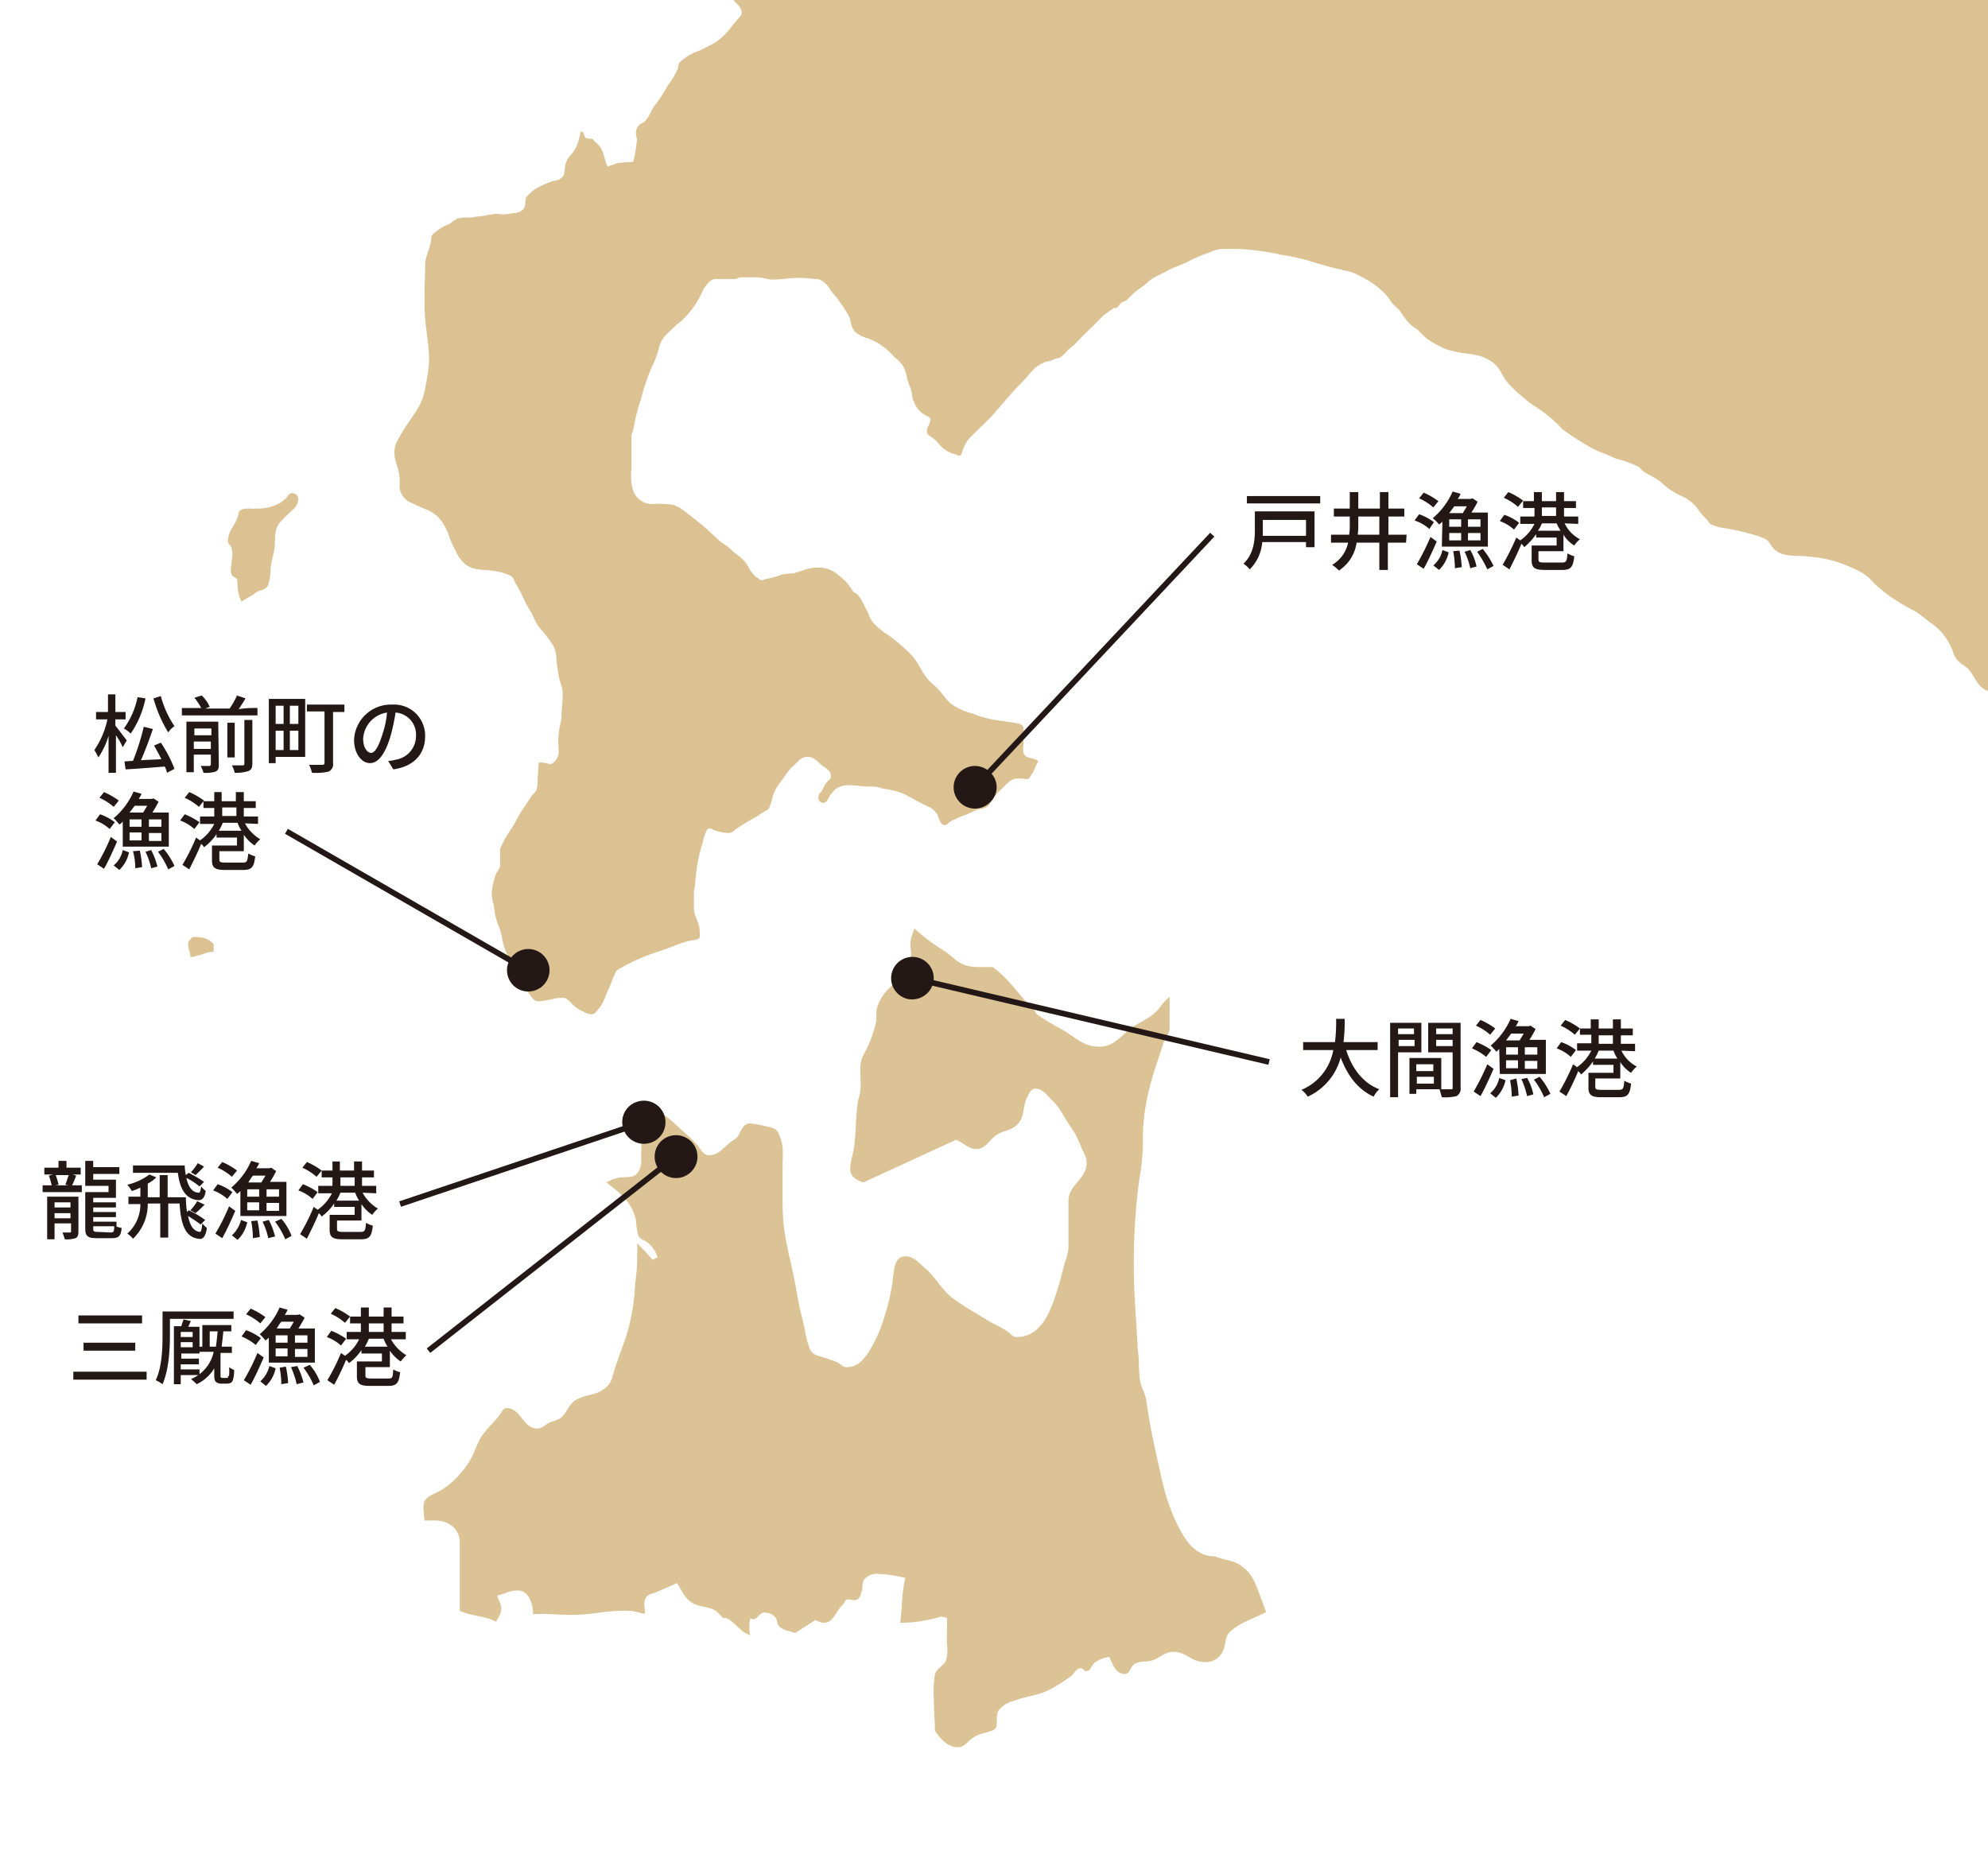 <svg id="map" xmlns="http://www.w3.org/2000/svg" xmlns:xlink="http://www.w3.org/1999/xlink" width="349.8" height="328.4" viewBox="0 0 349.8 328.4">
  <defs>
    <clipPath id="clip-path">
      <rect id="長方形_1" data-name="長方形 1" width="349.8" height="328.4"/>
    </clipPath>
  </defs>
  <g id="グループ_5" data-name="グループ 5" opacity="0.796">
    <g id="グループ_2" data-name="グループ 2">
      <g id="グループ_1" data-name="グループ 1" opacity="0.949" clip-path="url(#clip-path)">
        <path id="パス_1" data-name="パス 1" d="M34.1,164.9c-.3,0-.4.2-.6.4a1.489,1.489,0,0,0-.4.9c0,.9.4,1.3.4,2.2H34c.2,0,.4-.2.6-.2,1.2-.2,1.8-.7,3-.7v-1.3c-.9-1.1-2-1.3-3.5-1.3M183.7-250.9a18.756,18.756,0,0,0-1.2,1.8c-.6,1-1.5,1.1-2.1,2.1-.6.9-.4,1.6-.4,2.7a10.987,10.987,0,0,0,.3,3.6c.3.9,1,1.3,1.6,2.1.2.3.2.6.4.9a12.18,12.18,0,0,0,3.2,2.8,12.228,12.228,0,0,1,1.9,1.2c.4.4.6,1,1.2,1,.2,0,.2-.3.4-.3.7-.3,1.1-.7,1.8-1a5.936,5.936,0,0,0,1.8-1.3c.1-.1.3-.2.4-.3,1.1-1.5,1.8-2.6,1.8-4.4-.1-.6-.2-1.1-.3-1.7a28.854,28.854,0,0,1-.4-2.9,7.8,7.8,0,0,0-.4-2.2c-.3-.7-1-.7-1.8-.8-1.7-.2-3-.3-4-1.7a3.907,3.907,0,0,0-1.7-1.4c-.7-.4-1.1-.9-1.9-.9h-.9l.3.7Zm-12-23a2.771,2.771,0,0,1-1.3,1.8,4.623,4.623,0,0,1-2.3.2,9.863,9.863,0,0,1,.3,2.4c0,1.7-.4,2.6-.4,4.3a4.89,4.89,0,0,0,.8,2.3,14.765,14.765,0,0,0,1,2.7c.2.4.5.5.7.9a7.584,7.584,0,0,1,.1,2.6,10.868,10.868,0,0,1,.1,1.8,1.483,1.483,0,0,0-.1.7.987.987,0,0,0,.9,1h0c.5,0,1-.2,1-.7,0-.2-.1-.4-.1-.7a14.347,14.347,0,0,1,.4-2.2,42.1,42.1,0,0,0,.4-5,14.812,14.812,0,0,0,.3-1.9v-4.7a13.272,13.272,0,0,0-.3-4c-.3-.8-1-1-1.5-1.5ZM40.1,95.2c0,.5.4.7.6,1.1a5.853,5.853,0,0,1,.2,1.3l-.3,2.7a2.92,2.92,0,0,0,.2.9c.2.4.8.4.9.8a2.769,2.769,0,0,1,.1.9,6.3,6.3,0,0,0,.7,3,17.393,17.393,0,0,1,1.8-1.1c.4-.2.6-.5,1-.7.8-.3,1.6-.4,1.9-1.2a8.627,8.627,0,0,0,.4-2.8c.2-1.2.3-1.8.6-3,.4-2.1-.2-3.8,1.2-5.3.7-.8,1.2-1.2,2-2a2.705,2.705,0,0,0,1.1-1.9,1.1,1.1,0,0,0-1.3-1.1c-.4.1-.5.5-.8.8a6.42,6.42,0,0,1-1.3,1,8.219,8.219,0,0,1-4.1.9c-1,.1-1.8-.2-2.7.3-.4.2-.3.8-.5,1.2a7.572,7.572,0,0,1-.9,1.8,4.9,4.9,0,0,0-.8,2.4ZM514.8-41.3c.6,2.1.9,3.5,2.5,5a11.794,11.794,0,0,0,1.8,1.3,4.971,4.971,0,0,1,2,2.9,4.262,4.262,0,0,1-2.6-1.6c-.2-.3-.6-.5-.7-.9a1.424,1.424,0,0,0-1.3-.9c-.7,0-.7-.3-1.4-.1a18.484,18.484,0,0,1-2.3.1c0,.1-.1.3,0,.4.2.4.6.5.8.9.2.5,0,1,.3,1.3.3.4.8.1,1.3.2.2,0,.3.2.5.2.7.2,1.2.2,1.9.4.9.4,1.4.8,2.2,1.2-1,.1-1.8.3-2.2,1.2v.9a4.937,4.937,0,0,1,2.7.3c.8.5,1.1,1.4,2,1.7,1.4.4,2.3-.2,3.8,0,.5,0,.7.3,1.1.3h1l.1-.5a27.031,27.031,0,0,1-3.3-2.2c-4.2-2.7,1.1-.1,2.5.5a3.551,3.551,0,0,0,.9.4,5.853,5.853,0,0,0,1.3.2c.9.2,1.3.7,2.2.7a2.062,2.062,0,0,0,1.7-1c.8-.9,1.4-1.2,2.1-2.1a15.262,15.262,0,0,1,1.1-1.6c.8-.9,1.5-1.1,2.3-1.9s1.5-1,2.2-1.9a8.993,8.993,0,0,1,1.6-1.8c1.4-1.1,2.3-1.6,3.1-3.2.1.1.4-.1.4,0,.4.4.5,1,1,1.3a4.3,4.3,0,0,0,2.5.7l6.4-1.2a1.612,1.612,0,0,1,1.3.6,3.1,3.1,0,0,1,.6,2.3c0,.6-.5.9-1,1.2a8.864,8.864,0,0,1-1.7.8,25.155,25.155,0,0,0-2.9,1.2,15.055,15.055,0,0,0-2.2,1.1c-1,.7-1.6,1.6-2.8,1.6a14.159,14.159,0,0,1-2-.4c-.1-.1-.4.1-.4,0l-.3-.9a14.17,14.17,0,0,1-.8-1.8c-1.6,1.6-1.2,3.3-2.6,5-.8,1-1.9.9-2.8,1.7a3.1,3.1,0,0,0-.9,1.8c-.1.5-.3.7-.4,1.1-.5,1.5-.2,2.5-.7,4a11.783,11.783,0,0,1-1.1,1.9,5.029,5.029,0,0,0-.8,2.7l-.7.1a14.623,14.623,0,0,1-1.3-.9,2.469,2.469,0,0,0-1.6-.8,24.731,24.731,0,0,0-3.8.5,49.376,49.376,0,0,0-7.7,1.2c-2.2.4-3.7.1-5.6,1.2a26.062,26.062,0,0,0-2.8,1.7,14.7,14.7,0,0,0-1.3,1c-.6.5-1,1.2-1.8,1.2-1.1,0-1-1.4-1.6-2.3-.8.4-1.4.6-2.2,1-.7.3-1.4.4-1.8,1a4.771,4.771,0,0,0-.6,2.9c0,1-.1,1.8.6,2.4a5.076,5.076,0,0,0,1.8.9c-.4.4-.7.7-1.2.7h-2.4l-.6.9c-.3,1,0,2.1-.9,2.6-1.3.7-2.3.8-3.7,1.5-.7.4-.7,1.2-.9,2a2.211,2.211,0,0,1-1.2,1.3,6.288,6.288,0,0,1-4.2,1.2c-1.9,0-3-.8-4.9-.9-1-.1-1.4-.7-2.2-1.1l-1.8-1.2c-.3-.2-.8-.4-.8-.9s.5-.7.7-1.1l.3-.9c.6.4,1.1.6,1.8,1,.8.5.9,1.8,1.9,1.8a2.39,2.39,0,0,0,.9-.3,2.4,2.4,0,0,0,1.2-.7c.6-.5,1.2-1.1,1.8-1.7.3-.4.8-.5.8-1a1.751,1.751,0,0,0-1-1.5,4.383,4.383,0,0,0-1.9-.7h-2.7a2.034,2.034,0,0,1-2-1.7c-.9,1.2-1.3,2.2-2.7,3-.3.2-.6.3-.9.5-.8.2-1.4-.3-2.2-.1A5.54,5.54,0,0,0,471.7.2a3.74,3.74,0,0,0-1,2.5,6.387,6.387,0,0,0,1,3.3A17.1,17.1,0,0,0,473,8.3a14.961,14.961,0,0,0,1.1,1.3c.1.2.4.1.4.3.1.2,0,.4,0,.6-2.2,0-3.5.1-5.8.1a2.935,2.935,0,0,1-1-.3A3.233,3.233,0,0,1,466,10c-.2-.2-.4-.6-.7-.6h-7.2c-1.5,0-2.4-.4-3.9-.4-1.3,0-1.8,1.2-3.1,1.2-1.8,0-2.8-.6-4.5-1.2a15.955,15.955,0,0,1-2.3-1c-.7-.3-1.1-.5-1.8-.8-.4-.2-.9-.3-.9-.8a4.1,4.1,0,0,0,.1-1.1.458.458,0,0,0-.5-.4l-1.8-.6c-.7-.3-1-.9-1.8-.9h-2.7c-.7,0-1.1.3-1.8.3A21.711,21.711,0,0,0,427.5,5c-1.9.6-2.8,1.4-4.6,2.2a30.543,30.543,0,0,0-3.2,1.3,15.108,15.108,0,0,1-1.8.9,21.16,21.16,0,0,1-2.1,1.1,11.938,11.938,0,0,0-1.6.8c-1.2.6-2.4,1.2-3.6,1.9-.7.4-1.2.5-1.9.9a16.882,16.882,0,0,0-4.3,3.7c-1.3,1.5-2.4,2.1-3.7,3.6a4.233,4.233,0,0,0-.5.7c-.8,1-1.6,1.2-2.5,2.1a18.257,18.257,0,0,0-1.3,1.6c-.7.8-1.2,1.1-1.9,1.8l-4.9,4.9c-.7.7-1.3.9-2,1.7a10.1,10.1,0,0,1-1.3,1.6c-.4.3-.8.4-1.1.8-.6.6-.8,1.1-1.5,1.7-1.1,1-1.8,1.5-2.9,2.6-.9.9-1.6,1.2-2.5,2.2-.6.6-.7,1.2-1.3,1.8-.9.9-1.5,1.2-2.3,2.1-.6,1.5-1.4,2.2-2.1,3.6-.8,1.6-1,2.7-2.1,4.1-.5.7-1,1.1-1.6,1.8-.7.9-.9,1.6-1.6,2.5-.9,1.1-1.5,1.8-2.3,2.9a14.622,14.622,0,0,0-1.6,1.9c-.4.7-.6,1.2-1,1.9-.2.4-.5.6-.7,1a13.574,13.574,0,0,1-1.3,2.4c-.7,1.1-1.2,2.3-1.8,3.4-.4.7-.6,1.1-1,1.9-.3.6-.5.9-.8,1.4a29.111,29.111,0,0,0-1.6,5,15.95,15.95,0,0,0-.7,3.8,9.185,9.185,0,0,0,.5,2.8,6.356,6.356,0,0,0,.6,1.8c.6,1.2,1.2,1.9,1.2,3.2,0,1.1-.5,1.6-.5,2.7v4.3a7.944,7.944,0,0,1-.6,2.2c-.2,1-.4,2.1-.6,3.1a11.075,11.075,0,0,0-.2,1.9v1.3c-.3,1-1.1,1.4-1.9,2.1a7.821,7.821,0,0,0-1.7,2.6,8.954,8.954,0,0,0-.8,2.3,2.92,2.92,0,0,0-.2.9c-.3,2.2-.1,3.5-.5,5.8-1.7-.6-2.1-2-3.1-3.4-.6-.9-1.3-1.1-2.1-1.8a4,4,0,0,1-1-1.8,10.313,10.313,0,0,0-4.2-5.2c-.7-.6-1.5-1.2-2.2-1.7a42.551,42.551,0,0,1-4.6-2.7c-.9-.7-1.8-1.4-2.7-2.2a9.764,9.764,0,0,0-1.8-1.7,12.675,12.675,0,0,0-2.3-1.2,20.68,20.68,0,0,0-5.5-1.7,35.732,35.732,0,0,0-4.7-.4c-1.6-.1-2.8-.3-3.8-1.6-.4-.5-.6-1-1.1-1.3a13.356,13.356,0,0,0-1.8-.7,47.033,47.033,0,0,0-5.1-1.2,8.982,8.982,0,0,1-2.7-.7c-.4-.2-.5-.6-.8-.9a14.2,14.2,0,0,1-1.2-1.3,6.967,6.967,0,0,0-2.8-2.6,13.129,13.129,0,0,1-4-2.6c-1.4-1.2-2.7-1.3-3.9-2.7a17.355,17.355,0,0,0-3.8-1.4,14.164,14.164,0,0,1-1.8-.8,15.759,15.759,0,0,1-3.5-1.6,45.511,45.511,0,0,1-4.3-2.8c-.5-.4-.7-.8-1.2-1.2a25.893,25.893,0,0,0-4.2-3.2,31.674,31.674,0,0,1-3.9-3.4c-1.5-1.5-1.6-3.1-3.3-4.2-2.4-1.6-4.3-1.1-7.1-1.9a8.656,8.656,0,0,1-2.4-1,9.321,9.321,0,0,1-3-2.2c-.8-.9-1.5-1-2.2-1.9a11.8,11.8,0,0,1-1.3-1.8c-.6-.7-1.1-1-1.7-1.8a6.42,6.42,0,0,0-1-1.3,14.681,14.681,0,0,0-4.4-3.1,7.94,7.94,0,0,0-2.7-1q-3.3-.75-6.6-1.8a37.1,37.1,0,0,0-4.8-1,14.159,14.159,0,0,0-2-.4,49.54,49.54,0,0,0-5.4-.6h-2.9a6.637,6.637,0,0,0-2,.6,27.492,27.492,0,0,0-3.6,1.5c-1.5.8-2.5,1-4,1.8-.9.5-1.4.7-2.3,1.2s-1.3,1.1-2.2,1.7a12.064,12.064,0,0,0-2.4,2.1c-.3.3-.7.3-1.1.6s-.4.7-.9.9c-.1.1-.3,0-.4,0-.7.5-1,.7-1.7,1.2a15.936,15.936,0,0,0-1.3,1.3c-1.5,1.5-2.4,2.3-3.9,3.9-.5.5-.9.7-1.4,1.2a4.894,4.894,0,0,1-1.3,1.2c-.2,0-.4.1-.6.1-.4.1-.6.3-1,.4a5.32,5.32,0,0,0-3.1,1.7c-.7.7-1,1.2-1.7,1.9-2.1,2.1-3.2,3.5-5.2,5.8-1.4,1.5-2.2,2.2-3.7,3.7a5.5,5.5,0,0,0-1.3,1.7,4.179,4.179,0,0,0-.4,1c-.2.4-.2.9-.7.9-.2,0-.3-.2-.4-.2a5.535,5.535,0,0,1-2.2-1c-.7-.5-1-1.1-1.7-1.7-.6-.5-1.3-.7-1.3-1.4,0-.8.6-1.3.6-2.1,0-.4-.5-.5-.8-.7a4.7,4.7,0,0,1-.9-.6,4.394,4.394,0,0,1-1.2-1.8,3.079,3.079,0,0,1-.3-1.3c-.2-1.1-.6-1.7-.9-2.8a6.637,6.637,0,0,0-.6-2,5.174,5.174,0,0,0-1.6-1.7,11.463,11.463,0,0,0-4.5-3.3,6.248,6.248,0,0,1-2.2-1c-.9-.7-.9-1.6-1.2-2.7a20.069,20.069,0,0,0-1.7-2.7c-.5-.9-1.1-1.3-1.7-2.2a4.144,4.144,0,0,0-1.9-1.8,2.769,2.769,0,0,0-.9-.1,24.519,24.519,0,0,0-2.7-.2c-1.8,0-2.8.3-4.6.3-1.1,0-1.8-.4-2.9-.4h-2.8c-.4,0-.6.3-.9.3H126c-1.1,0-1.5.9-2.2,1.7a15.711,15.711,0,0,1-3.7,5.5c-.5.5-.9.6-1.3,1.1-1.2,1.2-2.3,1.9-2.8,3.6a14.262,14.262,0,0,1-.9,2.7,33.291,33.291,0,0,0-2.3,6.5,35.285,35.285,0,0,0-1.4,5.6,2.39,2.39,0,0,0-.3.9v5.9a9.163,9.163,0,0,0,.3,3.7,3.523,3.523,0,0,0,3.2,2.4,21.663,21.663,0,0,1,3.6.1c1.6.4,2.2,1.2,3.6,2.2a57.24,57.24,0,0,1,4.6,4c.8.7,1.4.9,2.2,1.7,1.2,1.1,2.3,1.6,3.1,3.1a5.5,5.5,0,0,0,1.3,1.7c.4.2.6.6,1.1.6.3,0,.3-.1.6-.2a13.789,13.789,0,0,0,2.9-.8,13.553,13.553,0,0,1,2-.2c1.6-.4,2.5-1,4.2-1a4.966,4.966,0,0,1,3.7,1.3,8.519,8.519,0,0,1,1.7,1.6,16.965,16.965,0,0,1,1,1.4c.9.4,1.2,1.1,1.7,2l.9,1.8a6.109,6.109,0,0,0,.7,1.4,11.777,11.777,0,0,0,2.7,2.3,32.639,32.639,0,0,1,4,3.4c1.6,1.6,1.8,3.1,3.3,4.7.5.5.9.8,1.3,1.2,1.3,1.3,1.7,2.4,3.2,3.3a12.66,12.66,0,0,0,3.2,1.3,18.349,18.349,0,0,0,4.6,1.2c1,.2,1.6.2,2.7.4.7.1,1.6.3,1.6,1v2.4c0,.9-.3,1.8.3,2.4.7.6,1.6.3,2.3,1-.6.9-.6,1.5-1.2,2.3-.2.3-.4.8-.8.8-.6,0-.9-.1-1.5-.1-1.3,0-1.9.8-2.8,1.7a12.878,12.878,0,0,0-1.6,1.7c-.4.7-.6,1.3-1.3,1.7a3.079,3.079,0,0,1-1.3.3c-.9.3-1.4.7-2.3,1a15.95,15.95,0,0,0-2.7,1.2c-.3.2-.5.6-.9.6-.9,0-1-1.1-1.4-1.9a3.33,3.33,0,0,0-1.7-1.4c-1.7-.8-2.6-1.4-4.2-2.2a13.573,13.573,0,0,0-3.6-.9c-.3-.1-.7-.2-1-.3a22.6,22.6,0,0,0-2.6-.1,14.918,14.918,0,0,0-2.1-.2,4.023,4.023,0,0,0-2.6.6,6.228,6.228,0,0,0-1.4,1.8c-.2.3-.4.7-.9.7a.908.908,0,0,1-.8-1c0-.5.3-.7.6-1.1.3-.5.4-.9.7-1.3.3-.5.9-.7.9-1.3,0-1.1-1-1.4-1.8-2.1s-1.3-1.3-2.3-1.3c-1.1,0-1.6.7-2.3,1.4a8.636,8.636,0,0,0-1.3,1.4c-1.1,1.7-2.1,2.5-2.6,4.4a6.356,6.356,0,0,1-.6,1.8c-.2.4-.5.4-.9.7-.6.3-.9.6-1.4.9a33.714,33.714,0,0,0-3.2,1.9c-.6.4-.9.9-1.6.9a7.8,7.8,0,0,1-2.2-.4c-.5-.1-.7-.4-1.2-.4-.4,0-.5.5-.7.9a7.366,7.366,0,0,0-.4,1.4,26.271,26.271,0,0,0-.8,3,33.99,33.99,0,0,0-.6,4.6c0,.5-.2.8-.2,1.4v2.7c0,1.6,1,2.4,1,4,0,.6.2,1.2-.2,1.4a3.079,3.079,0,0,1-1.3.3,15.175,15.175,0,0,0-2.8.9c-2.5,1-4,1.3-6.5,2.4-.9.4-1.7.8-2.6,1.3-.5.3-1,.4-1.3.9a14.167,14.167,0,0,0-.8,1.8c-.4,1.1-.8,1.8-1.2,2.9a7.24,7.24,0,0,1-1.1,1.9c-.4.4-.6.9-1.2.9a2.836,2.836,0,0,1-1.3-.4A6.7,6.7,0,0,1,101,177c-.7-.6-1.1-1.4-2-1.4-1.7,0-2.6.6-4.3.6-.8,0-1.1-.7-1.6-1.3a16.655,16.655,0,0,1-1.8-2.8,44.423,44.423,0,0,1-2.4-4.9c-.6-1.5-.5-2.6-1.1-4.1a11.8,11.8,0,0,1-.9-3.7,11.8,11.8,0,0,1-.4-2,12.85,12.85,0,0,1,.7-3.4c.2-.7.8-1,.8-1.8v-2.7c0-.4.3-.6.4-1a19.1,19.1,0,0,1,1.6-2.7c.9-1.4,1.2-2.3,2.2-3.7l1.2-1.8c.3-.5.8-.8,1-1.3a6.8,6.8,0,0,0,.2-2c.1-1.1.1-1.7.2-2.8h.8l1.3.3a2.479,2.479,0,0,0,1.4-2.5,14.825,14.825,0,0,1,.2-4.2c.1-.4.2-.9.3-1.3,0-1.7.2-2.7.2-4.4,0-1.3-.5-1.9-.7-3.2-.2-1.2-.3-1.8-.4-3a6.465,6.465,0,0,0-.4-2,24.159,24.159,0,0,0-2.7-3.6,12.676,12.676,0,0,1-1.2-2.3c-.5-.8-.9-1.5-1.3-2.3a30.134,30.134,0,0,0-1.6-3.1c-.3-.5-.4-1.1-.9-1.3a9.354,9.354,0,0,0-2.2-.7c-2.2-.5-3.8,0-5.6-1.2A6.094,6.094,0,0,1,80.2,97,15.95,15.95,0,0,1,79,94.3c-.8-2.2-1.8-3.7-3.9-4.6-1-.4-1.7-.7-2.7-1.2a3.235,3.235,0,0,1-2.1-2.9,9.663,9.663,0,0,0-.1-2.4c-.3-1.4-.8-2.1-.8-3.6s.7-2.3,1.4-3.6c1-1.6,1.7-2.5,2.7-4.1a10.535,10.535,0,0,0,1.4-4.1,26.984,26.984,0,0,0,.6-4.1c0-3.9-.8-6.1-.8-10V52c0-2,.1-3.1.1-5.1,0-2.2,1.1-3.3,1.1-5.4a8.491,8.491,0,0,1,3.2-2.1,10.144,10.144,0,0,1,1.3-.9,6.166,6.166,0,0,1,2.3-.2c.6,0,.9-.2,1.4-.2,1.6-.1,2.4-.6,4-.4a7.845,7.845,0,0,0,2.2-.2,2.41,2.41,0,0,0,1.8-.7c.4-.5.3-1.1.4-1.8.1-.4.4-.6.7-.9a4.125,4.125,0,0,1,1.3-1,16,16,0,0,1,3-1.3,2.106,2.106,0,0,0,1.3-.5c.6-.5.5-1.1.6-1.8a3.719,3.719,0,0,1,1-2.2c1.2-1.3,1.4-2.5,1.8-4.2.1.1.4.1.4.2.2.3.2.7.4.9.4.3.9.1,1.3.3.2.1.2.3.3.4a3.907,3.907,0,0,1,1.4,1.7c.4,1,.4,1.7.9,2.7.7-.2,1.1-.4,1.8-.6a24.519,24.519,0,0,1,2.7-.2,19.093,19.093,0,0,0,.6-3.3c0-.2.1-.3.1-.5,0-.4-.2-.7-.2-1.1a1.909,1.909,0,0,1,.6-1.6c.2-.3.6-.3.9-.6,1-1,1.1-2,2-3.1a20.451,20.451,0,0,0,2-3.1,15,15,0,0,0,1.9-3.2,2.92,2.92,0,0,1,.2-.9c.1-.2.3-.3.4-.4a9.156,9.156,0,0,1,3.2-1.8l1.8-.9a9.977,9.977,0,0,0,3-2.3c.6-.7,1.2-1.5,1.8-2.2.3-.4.8-.7.8-1.2,0-1.3-1.2-1.7-1.9-2.9s-.8-2-1.4-3.1c-.4-.8-1.2-.8-1.8-1.4a3.259,3.259,0,0,1-.4-1.3,7.668,7.668,0,0,0-1.6-3.1,19.476,19.476,0,0,0-3.9-4.2,10.1,10.1,0,0,1-1.3-1.6c-.8-1-1.8-1.2-2.3-2.3-.1-.3-.2-.6-.3-1-.5-1.3-1.1-2-1.6-3.3l2.2-6.9v-2.7l-.2-.9.1-.4h2.2l.9.2a8.329,8.329,0,0,1,2.2-.3c1.3-.1,2.3-.2,3.1-1.1.4-1.4,1.2-2.1,1.3-3.6.5.2.8.3,1.3.5,1,.4,1.2,1.2,2.1,1.8,1,.7,2,.7,2.7,1.7a8.265,8.265,0,0,1,.7,1.3c.8,1.5,1.2,2.9,2.9,3.3,1.2.3,2.1,0,3.1.7a6.034,6.034,0,0,1,.8.8c-.1.1,0,.3-.1.5-.2.3-.8.4-.8.8,0,.6.4.8.9,1.1a4.282,4.282,0,0,0,2.2.6,5.362,5.362,0,0,1,2.7,1.1,7.668,7.668,0,0,0,3.1,1.6c.7.1,1.4,0,1.9.6a1.974,1.974,0,0,1,.6,1.4v2.1h1.3c1.8,0,2.6-.8,4.4-1.1a23.4,23.4,0,0,1,3.8-.3c1.9-.2,2.9-1,4.7-1.7a14.273,14.273,0,0,0,2.2-.8c.5-.2.8-.7,1.3-.7a1.88,1.88,0,0,1,1.9,1.8c0,.5-.3.7-.3,1.1s.3.6.4.9a6.06,6.06,0,0,0,2,1.9,22.031,22.031,0,0,0,3.2,2.1,20.035,20.035,0,0,0,4,1.7,8.423,8.423,0,0,0,2.7.8,9.98,9.98,0,0,0,4.2-1,4.759,4.759,0,0,0,1.8-.8c.5-.4.7-.8,1.2-1.2a16.964,16.964,0,0,0,1.4-1l1.2-1.2a11.317,11.317,0,0,1,1.3-1,9.763,9.763,0,0,0,1.7-1.8,48.261,48.261,0,0,0,5.1-6.8,13.03,13.03,0,0,1,1-1.5,4.573,4.573,0,0,0,1.4-1.7,16.812,16.812,0,0,0,.9-3.2,2.39,2.39,0,0,0,.3-.9v-3.6a11.02,11.02,0,0,1,.2-1.8,21.024,21.024,0,0,0-1.4-6.5c-.1-.4-.3-.6-.4-1a7.893,7.893,0,0,0-1.7-3.1,12.668,12.668,0,0,1-1.1-1.3c-.3-.6-.5-1.1-.8-1.8a3.259,3.259,0,0,1-.4-1.3,4.53,4.53,0,0,1,.8-2.2c.3-.8.3-1.2.6-2,.2-.8.9-1.2.9-2a5.482,5.482,0,0,0-.4-2.5c-.5-1.1-1.2-1.6-1.7-2.7a5.84,5.84,0,0,1-.4-1.8c-.3-1.4-.6-2.2-.9-3.7a28.117,28.117,0,0,0-1-3.1,2.1,2.1,0,0,1-.4-1.1,9.27,9.27,0,0,1,.4-2.4,4.951,4.951,0,0,1,.4-1.3c.1-.2.3-.2.4-.3.8-1,1.4-1.6,2.2-2.7.3-.4.8-.8.8-1.3,0-.4-.3-.5-.3-.9,0-.6.7-.8,1.2-1.1a5.936,5.936,0,0,1,1.8-1.3,11.467,11.467,0,0,1,3.1-1.1c1.2-.2,1.9-.6,3.1-.9.6-.1,1.1-.2,1.3-.7.3-.7.7-1.4,1.4-1.4.6,0,.9.3,1.6.3.6,0,.8-.5,1.2-.9a26.929,26.929,0,0,1,2.7-2,8.351,8.351,0,0,0,2.7-4.6,47.182,47.182,0,0,1,1.8-5.3c.4-1.2.9-1.8.9-3.1v-8.8c0-2.9-.1-4.6-.1-7.5,0-2.8.3-4.4.3-7.2a41.7,41.7,0,0,0-.4-7.1c-.2-1.1-.4-1.7-.6-2.8-.1-.5.1-.8,0-1.3s-.4-.8-.4-1.3c0-.2.3-.2.4-.3.4-.2.9-.4,1.3-.6a4.43,4.43,0,0,0,1.7-2.1c.9-1.6,1.1-2.8,1.9-4.4.5-1,.8-1.7,1.3-2.7.3-.5.6-.8.9-1.3a10.318,10.318,0,0,0,1.4-4.4c.2-1.4.1-2.3.3-3.7.3-1.9.7-3,.9-4.9.1-.9-.1-1.4,0-2.2.1-.9.8-1.3,1-2.2a14.887,14.887,0,0,0,.3-4.2c0-7.9-1.2-12.4-1.9-20.3-.5-2.1-.9-4.1-1.2-6.2,0-.4-.3-.7-.3-1.1a16.276,16.276,0,0,0-.7-3c-.1-.4-.3-.5-.4-.9a30.432,30.432,0,0,1-1.3-5.2c-.2-1.2-.6-1.9-.9-3.1-.5-2-.6-3.2-1.2-5.2-.3-1.2-.7-2.5-1.1-3.7-.2-.5-.5-.8-.7-1.3-1-2.5-2.1-3.8-3.3-6.2-1.1-2.2-1.2-3.7-2.2-6a15.956,15.956,0,0,0-1-2.3,6.667,6.667,0,0,1-1.2-3.9,12.131,12.131,0,0,1,.7-3.3c.3-.7.8-1,1.2-1.7a3.552,3.552,0,0,0,.4-.9c.3-.6.8-.8,1.1-1.3a3.444,3.444,0,0,0,.4-2c0-.7-.3-1.1-.3-1.8s.5-1,1-1.5a9.516,9.516,0,0,0,1.9-2.1,6.387,6.387,0,0,0,1-3.3c0-.8-.5-1.2-.8-2a6.448,6.448,0,0,1-.3-2c-.1-1.1-.2-2.1-.2-3.2v-2.7c.4.3.5.7.8,1,.2.1.4.1.6.2a4.887,4.887,0,0,1,1.4,1.8c.8,1.3,1.6,2.5,3.2,2.5,1,0,1.3-1,2.1-1.5.2-.1.2-.3.4-.3.4,0,.5.5.9.7a3.743,3.743,0,0,0,1.8.5c1.1,0,1.7-.7,2.7-1.2.9-.5,1.4-.8,2.2-1.3,1.8-1.1,1.9-2.8,2.4-4.8a20.367,20.367,0,0,1,.9-2.2c.4-1.1.4-2.2,1.6-2.6a16.957,16.957,0,0,1,2.2-.4c.8-.2,1.7-.7,2.2,0,.8,1,.5,2,1.1,3.1a4.978,4.978,0,0,0,1.7,1.5c1.6,1,2,2.5,2.2,4.3a4.44,4.44,0,0,0,1,2.2,6.039,6.039,0,0,0,2.3,2.2,17.683,17.683,0,0,1,2.2,1.6,8.7,8.7,0,0,1,2.1,1.7c.4,1,1.4,1.3,2.3,2,.8.6,1.1,1.3,1.9,1.9,1.8,1.2,2.4,2.4,3.8,4,1.3,1.5,1.4,2.8,2.5,4.4,1.2,1.9,2.3,2.6,3.6,4.4.9,1.4,1.2,2.4,2.5,3.6a11.32,11.32,0,0,0,1.3,1,17.7,17.7,0,0,1,3.9,4.3,9.517,9.517,0,0,0,1.9,2.1c.8.8,1,1.5,1.8,2.3,1.4,1.6,1.8,2.9,3.3,4.2a33.288,33.288,0,0,1,2.5,2.8c1.1,1.3,2,2,2.6,3.6.2.5,0,.9.2,1.4.3.8.9,1,1.2,1.8a30.712,30.712,0,0,1,1.7,3.1c.9,2.3.7,4.1,2.3,6,.8.9,1.3,1.2,2.1,2.1a24.5,24.5,0,0,1,3,4.4c.3.5.4.9.7,1.4s.5.8.8,1.3c.3.6.8.8,1.1,1.4,1.1,2.2,2.4,3.2,3.8,5.2a22.565,22.565,0,0,1,1.1,2.2c.8-.2,1,1,1.6,1.6a39.743,39.743,0,0,1,2.8,3c1.4,1.6,2,2.9,3.7,4.2,1,.8,1.8,1.1,2.8,1.9.3.2.4.6.7.9.8.9,1.4,1.4,2.1,2.3a6.42,6.42,0,0,0,1,1.3c.8.8,1.5,1.1,2,2,.9,1.4,1.1,2.3,2,3.7.5.8,1.1.9,1.8,1.4,1.1.9,1.7,1.3,2.8,2.2.5.4.7.8,1.2,1.2,2.1,1.5,3.3,2.4,5.5,3.8.5.3.8.6,1.3.9a25.313,25.313,0,0,0,2.3,1.2,17.26,17.26,0,0,1,2.8,1.9,10.038,10.038,0,0,1,2.2,1.9c.3.3.6.5.9.8a9.017,9.017,0,0,0,.9,1c1,.9,1.7,1.4,2.7,2.2a14.421,14.421,0,0,0,2.7,2.2,23.859,23.859,0,0,1,2.2,1.2,5.674,5.674,0,0,1,1.8,1.2,23.408,23.408,0,0,1,1.5,2.7c.4.7.8,1.1,1.2,1.8a5.485,5.485,0,0,0,1.8,2.2,18.689,18.689,0,0,0,3.1,1.7,22.558,22.558,0,0,0,2.2,1.1,15.956,15.956,0,0,1,2.3,1c2.6,1.4,3.9,2.6,6.7,3.6a23.209,23.209,0,0,0,5.6,3c1.1.4,1.6,1,2.7,1.3a25.121,25.121,0,0,0,2.7.4c2.2.6,3.3,1.6,5.3,2.4-1.4-.2-2.2-.7-3.6-.9s-2.2-.1-3.6-.4c-.7-.2-1.1-.7-1.8-.7-.3,0-.5.2-.8.2a12.366,12.366,0,0,1,.2,1.8c.5,1.8,1.8,2.7,3.1,4,.4.5.9,1.1,1.3,1.6a8.943,8.943,0,0,0,6.2,2.4c1.1,0,1.6-.9,2.7-.9.8,0,1.1.7,1.8.9a25.122,25.122,0,0,0,2.7.4,5.84,5.84,0,0,0,1.8.4c1.7,0,3.6-.8,3.6-2.4,0-1.2-1.2-1.5-2.2-2a23.469,23.469,0,0,0-4.5-2.2c-1.7-.6-3-.3-4.5-1.1-.8-.4-1.1-1.1-2-1.6,3.8.6,5.8,1.6,9.4,2.9a25.739,25.739,0,0,1,4.5,2c4.2.7,6.9.4,10.9,1.8,1.7.6,3,.6,4.5,1.6.3.2-.1.6,0,.9a15.506,15.506,0,0,0-3.6,1.3c-1.3.7-2.5,1.4-2.5,2.9a7.944,7.944,0,0,0,1.1,3.6c.3.7.3,1.8,1.1,1.8a4.491,4.491,0,0,0,1.8-.7,5.621,5.621,0,0,0,2.7-1.8c.9-1.4.8-2.7,1.1-4.5a15,15,0,0,0,.4-3.7c1.7.3,2.7-.1,4.5,0,.3,2.2,1.6,3.3,1.6,5.4,0,.3-.3.6-.2.9.3,1.1,1,1.6,1.3,2.7a25.989,25.989,0,0,0,1.3,3.6c1.4,2.5,3.2,3.5,5.8,4.7a14.262,14.262,0,0,0,2.7.9,38.7,38.7,0,0,0,8.9,1.6c1.8.1,2.7.7,4.5.7h5.2a46.51,46.51,0,0,0,8.3-.7,17.563,17.563,0,0,0,4.5-.7c1.6-.6,2.2-1.6,3.6-2.4,2.8-1.7,4.8-2.7,6.9-5.3.7-.9,1-1.8,1.8-2.7.6-.7,1.2-1,1.6-1.8,1.2-2.1,1.6-3.6,3.3-5.3,2.1-2.1,4.2-2.4,6.2-4.4,1.8-1.8,3.2-2.6,5.1-4.2a39.431,39.431,0,0,1,4.5-3.6c2.8-1.7,2.3-4.8,3.8-7.8,1.8-3.7,4.4-4.6,6.5-8.2.3.2.8,0,.9.2.7,1.1.4,2.2.7,3.6.2,1,.9,1.6.9,2.6v4.6c0,.4-.4.5-.4.8a15.662,15.662,0,0,1-2.7,6.2c-.6.9-.7,1.7-1.3,2.7-.5.7-1.2.7-1.8,1.3-2.3,2.3-1.5,4.9-2.2,8a13.429,13.429,0,0,1-1.3,2.7c-1.1,2.1-2.7,2.9-3.8,5.1-.5,1-.6,1.7-1.1,2.7-1.8,3.7-4.2,5.1-5.8,8.9-.6,1.6-.2,2.7-.2,4.4a9.257,9.257,0,0,1-1.1,4.4c-.4.9-1.1,1.6-1.1,2.7,0,3.2.8,5,1.8,8a25.989,25.989,0,0,0,1.3,3.6,27.573,27.573,0,0,0,2.5,4.4c.9,1.3,2.2,1.3,3.6,2.2,1.3.8,1.6,2.1,2,3.6.4,1.7.9,2.7,1.3,4.5a22.871,22.871,0,0,0,.7,3.6,28.021,28.021,0,0,1,2,6.2,31.567,31.567,0,0,0,1.1,7.4" fill="#d1af71" fill-rule="evenodd"/>
      </g>
    </g>
    <g id="グループ_4" data-name="グループ 4">
      <g id="グループ_3" data-name="グループ 3" clip-path="url(#clip-path)">
        <path id="パス_2" data-name="パス 2" d="M80.9,283.5V271.6a3.675,3.675,0,0,0-1.7-3.3c-1.5-.9-2.8-.7-4.5-.7a21.053,21.053,0,0,1-.2-2.5c0-2,2.3-2.1,3.8-3.3a15.442,15.442,0,0,0,4.5-5c1-1.7,1.1-3,2.3-4.5,1-1.4,1.9-2,2.9-3.4.3-.4.5-1.1,1.1-1.1,2.6,0,2.9,3.6,5.4,3.6,1,0,1.4-.7,2.3-1.1a13.355,13.355,0,0,0,1.8-.7c1.2-1,1.4-2.4,2.7-3.2,2-1.2,3.7-.7,5.4-2.3,1.1-1,1.1-2.2,1.6-3.6.6-1.8,1-2.8,1.6-4.5a34.981,34.981,0,0,0,1.8-9.1c.1-1.9.4-3,.4-4.9,0-1.2.1-2,0-3.2a35.757,35.757,0,0,1,2.7,2.9l.9-.4a5.148,5.148,0,0,0-1.6-2.5c-.6-.6-1.5-.6-1.8-1.4a12.589,12.589,0,0,1-.4-2.7c-.8-3.2-2.6-4.6-5.2-6.6a6.644,6.644,0,0,1,2.7-.9c1.1-.1,2,.1,2.7-.7a3.469,3.469,0,0,0,.7-2.7c.1-3.6,0-5.8,1.1-9.3a18.628,18.628,0,0,1,5.2,3.6c1.3,1.2,2.2,1.9,3.4,3.2.8.8,1.1,2,2.3,2,1.5,0,2.3-1.1,3.4-2,.6-.6,1.4-.8,1.8-1.6.5-1,.9-2,2-2a18.459,18.459,0,0,1,2.3.4c1.1.3,2.3.3,2.7,1.4,1,2.1.7,3.6.7,5.9v6.4c0,6.2,1.5,9.6,2.5,15.7.4,2.4.8,3.9,1.4,6.3a14.617,14.617,0,0,0,.9,3.6c.4,1.1,1.6,1.2,2.7,1.6a15.871,15.871,0,0,1,2,.7c.7.3,1,.9,1.8.9,2.1,0,3.2-1.6,4.3-3.4a25.809,25.809,0,0,0,2.3-5.4,38.968,38.968,0,0,0,1.4-5.9c.3-2,.2-4.8,2.3-4.8,1.5,0,2.3,1.1,3.4,2,2.3,2,2.9,4,5.4,5.7,2,1.4,3.3,2.1,5.4,3.4,1.3.8,2.3,1.2,3.6,2,.7.4,1,1.1,1.8,1.1,3.6,0,5.4-3.2,6.6-6.6.8-2.4,1.2-3.9,1.8-6.3a11.9,11.9,0,0,0,.7-2.7v-8.3c0-2.9,3.2-3.9,3.2-6.7,0-1.3-.7-2-1.1-3.2a15.8,15.8,0,0,0-2-3.6c-1.2-1.8-1.6-3-3.2-4.5-.9-.9-1.5-1.8-2.7-1.8-.9,0-1.2,1-1.6,1.8-.7,1.7-.3,3.2-1.6,4.5-1.1,1.1-2.3,1-3.6,1.8-1.4.9-1.9,2.5-3.6,2.5-1.5,0-2.2-1.1-3.6-1.6l-16.3,7.5c-1.1-.4-2.3-1-2.3-2.3,0-1.6.5-2.5.7-4.1.4-3.2.2-5,.7-8.1a9.512,9.512,0,0,0,.4-1.8c.2-2.1-.3-3.4.2-5.4a15.107,15.107,0,0,1,.9-1.8,24.109,24.109,0,0,0,1.6-4.5c.2-1,0-1.7.2-2.7a7.705,7.705,0,0,1,2.3-3.6c1.6-1.9,2.9-2.8,3.6-5.2.3-1-.1-1.6,0-2.7a10.272,10.272,0,0,1,.7-2.5,32.087,32.087,0,0,0,5.2,3.9c1.4.9,2,1.9,3.6,2.5s3.2.3,5,.4c3.2,2.4,4.4,4.8,7.2,7.5.3.2.3.7.7.9a41.218,41.218,0,0,0,4.5,2.7c2.3,1.4,3.6,2.9,6.3,2.9,2.8,0,3.9-2.1,6.1-3.6,1.8-1.1,3.2-1.6,4.5-3.2a11.234,11.234,0,0,1,1.8-2v5.5c0,1.1-.8,1.6-1.1,2.7-1,3.2-1.7,4.9-2.5,8.1a36.982,36.982,0,0,0-1.1,10,43.37,43.37,0,0,1-.7,6.3,113.206,113.206,0,0,0-.9,14.3c0,5.9.4,9.2.7,15.2.3,2.1.1,3.4.4,5.4.2,1.4.9,2.2,1.1,3.6.6,4.1,1.1,6.6,2,10.6.9,3.9,1.3,6.3,2.9,10,1.6,3.5,3.4,6.8,7.2,6.8,1.7.7,3,.6,4.5,1.6,2.4,1.6,2.8,3.9,3.9,6.6.2.6.4,1.1.6,1.6-2.1,1.1-4.5,1.8-6.3,3.4-1.1,1-.7,2.3-1.4,3.6a3.232,3.232,0,0,1-3.2,1.8c-2.2,0-3.2-1.8-5.4-1.8-1.7,0-2.4,1.2-4.1,1.6-1,.2-1.8,0-2.7.5s-.8,1.8-1.8,1.8c-1.5,0-2.1-1.6-2.7-3a5.362,5.362,0,0,0-2.7,1.1c-.5.5-.6,1.4-1.4,1.4-.4,0-.5-.5-.9-.5-.9,0-1.1.9-1.8,1.4a27.4,27.4,0,0,1-3.6,2.3c-2.3,1.2-4,1.1-6.3,2a4.913,4.913,0,0,0-2.7,1.6c-.9,1.2.2,3.1-1.1,3.6-1.4.6-2.4.5-3.6,1.4-.9.6-1.4,1.6-2.5,1.6-1.9,0-3.1-1.5-4.1-2.9,0-2.3-.2-3.6-.2-5.9a17.9,17.9,0,0,1,.2-4c.3-1.2,1.7-1.5,2-2.7.4-1.3.1-2.1.1-3.6,0-1.4.1-2.3,0-3.7l-1-.2a25.681,25.681,0,0,1-7.2,1.1c.4-3.1.2-4.9.9-7.9a23.377,23.377,0,0,0-4.5-.7,3.107,3.107,0,0,0-2.7.9c-.4.5-.3,1.2-.4,1.8-.2.7-.3,1.5-.9,1.8s-1.2-.1-1.8,0c-.4.1-.4.7-.7.9-1.3,1.2-1.6,3.2-3.4,3.2a3.359,3.359,0,0,1-1.4-.5l-3.6,2.3c-1-.4-1.9-.4-2.7-1.1-.6-.5-.3-1.3-.9-1.8a2.41,2.41,0,0,0-1.8-.7c-.7,0-1,.7-1.6,1.1-.3.2-.6-.1-.9,0a7.079,7.079,0,0,0,0,2.9c-1.8-.7-2.3-1.9-3.9-2.9-.3-.2-.7-.1-.9-.2-.6-.5-.9-1.1-1.6-1.4-1.3-.6-2.4-.5-3.6-1.1-1.6-.9-1.9-2.2-2.9-3.6-1.4.7-2.3,1-3.6,1.6-.7.3-1.4.3-1.8.9-.6.9-.2,1.8-.2,2.9-1-.1-1.5-.4-2.5-.5-4.1-.2-6.4.7-10.5.7-2.6,0-4.1-.3-6.7-.1,0-1.9-.8-4.2-2.7-4.2-1.4,0-2.3.6-3.6.9.2.9.7,1.4.7,2.3,0,1-.5,1.4-.9,2.3-2.2-1.1-4-.9-6.4-1.9Z" fill="#d0b073" fill-rule="evenodd" opacity="0.949"/>
      </g>
    </g>
  </g>
  <g id="グループ_10" data-name="グループ 10">
    <g id="グループ_8" data-name="グループ 8">
      <g id="グループ_7" data-name="グループ 7">
        <line id="線_1" data-name="線 1" x2="62.9" y2="14.8" transform="translate(160.4 172.1)" fill="none" stroke="#231815" stroke-miterlimit="10" stroke-width="1"/>
        <g id="グループ_6" data-name="グループ 6">
          <path id="パス_3" data-name="パス 3" d="M159.7,175.8a3.748,3.748,0,1,1,4.5-2.8A3.839,3.839,0,0,1,159.7,175.8Z" fill="#231815"/>
        </g>
      </g>
    </g>
    <g id="グループ_9" data-name="グループ 9">
      <path id="パス_4" data-name="パス 4" d="M236.9,184.9c1,3.1,2.9,5.7,5.8,6.8a4.125,4.125,0,0,0-1,1.3c-2.8-1.3-4.6-3.7-5.8-6.9a10.5,10.5,0,0,1-5.8,6.9,4.146,4.146,0,0,0-1.1-1.2,9.353,9.353,0,0,0,5.6-7h-5.3v-1.4h5.6a30.275,30.275,0,0,0,.2-4.1h1.5a30.275,30.275,0,0,1-.2,4.1h6v1.4h-5.5Z" fill="#231815"/>
      <path id="パス_5" data-name="パス 5" d="M246,185.2v7.9h-1.4V180h5.5v5.2Zm0-4.2v1h2.8v-1Zm2.9,3.1V183h-2.8v1.1Zm8.1,7.3a1.485,1.485,0,0,1-.7,1.5,8.662,8.662,0,0,1-2.6.2c-.1-.4-.3-1-.4-1.4h-4.1v.8H248v-6.3h5.6v5.5h1.7c.3,0,.3-.1.3-.3v-6.2h-4.3V180H257v11.4Zm-7.8-4.1v1.2h3v-1.2Zm3.1,3.4v-1.2h-3v1.2Zm.4-9.7v1h2.9v-1Zm2.9,3.2V183h-2.9v1.1h2.9Z" fill="#231815"/>
      <path id="パス_6" data-name="パス 6" d="M261.5,186a9.719,9.719,0,0,0-2.5-1.5l.8-1.1a12.628,12.628,0,0,1,2.6,1.4Zm1.3,2.1c-.7,1.6-1.5,3.4-2.3,4.8l-1.2-.8a42.8,42.8,0,0,0,2.4-4.8Zm-.6-6a9.8,9.8,0,0,0-2.5-1.6l.8-1a12.707,12.707,0,0,1,2.6,1.5Zm1.6,2.5-.5.5a9.961,9.961,0,0,0-1-1.1,12.888,12.888,0,0,0,3.5-4.7l1.4.4a4.053,4.053,0,0,1-.5.9H269l.3-.1.9.6a18.573,18.573,0,0,1-1.1,1.9H272v6h-8.1l-.1-4.4Zm-1.6,7.8a4.694,4.694,0,0,0,1.6-2.7l1.1.4a5.933,5.933,0,0,1-1.7,3.1Zm2.8-6.8h2.1v-1.3H265Zm0,2.4h2.1v-1.4H265Zm.9-6.1-.9,1.2h2.4c.2-.4.5-.8.7-1.2Zm.9,7.9a16.519,16.519,0,0,1,.4,3l-1.2.2a15.041,15.041,0,0,0-.3-2.9Zm1.9-.1a9.506,9.506,0,0,1,1.1,2.9l-1.1.3a15.032,15.032,0,0,0-1-3Zm1.8-5.4h-2.2v1.3h2.2Zm0,2.4h-2.2v1.4h2.2Zm.4,2.8a12.477,12.477,0,0,1,1.9,3l-1.1.6a14.489,14.489,0,0,0-1.8-3.1Z" fill="#231815"/>
      <path id="パス_7" data-name="パス 7" d="M276.4,186a7.552,7.552,0,0,0-2.5-1.5l.8-1.1a9.174,9.174,0,0,1,2.6,1.4Zm8.9-1.1a6.116,6.116,0,0,0,2.7,2.8,5.242,5.242,0,0,0-1,1.1,5.743,5.743,0,0,1-1.9-1.9v2.9h-4.4v1.5c0,.4.2.5,1.1.5h3c.8,0,.9-.2,1-1.6a6.117,6.117,0,0,0,1.2.5c-.2,1.9-.6,2.4-2.1,2.4h-3.1c-1.8,0-2.3-.4-2.3-1.7v-2.6h4.4v-1.4h-3.6v-.6a11.745,11.745,0,0,1-2.1,2.3,2.652,2.652,0,0,0-.5-.6,44.929,44.929,0,0,1-2.1,4.4l-1.2-.8a42.8,42.8,0,0,0,2.4-4.8l.7.5a7.757,7.757,0,0,0,2.5-2.9h-2.5v-1.3H280v-1.5h-2V181h1.9v-1.6h1.4V181h2.5v-1.6h1.4V181h2.1v1.2h-2.1v1.5h2.5V185l-2.4-.1Zm-8.2-2.8a9.8,9.8,0,0,0-2.5-1.6l.8-1A12.707,12.707,0,0,1,278,181Zm7.5,4.2a6.11,6.11,0,0,1-.7-1.4h-2.6a9.143,9.143,0,0,1-.7,1.4Zm-3.3-2.6h2.5v-1.5h-2.5Z" fill="#231815"/>
    </g>
  </g>
  <g id="グループ_15" data-name="グループ 15">
    <g id="グループ_13" data-name="グループ 13">
      <g id="グループ_12" data-name="グループ 12">
        <line id="線_2" data-name="線 2" x1="43.1" y2="14.5" transform="translate(70.4 197.4)" fill="none" stroke="#231815" stroke-miterlimit="10" stroke-width="1"/>
        <g id="グループ_11" data-name="グループ 11">
          <path id="パス_8" data-name="パス 8" d="M112.1,193.9a3.795,3.795,0,1,1-2.4,4.8A3.727,3.727,0,0,1,112.1,193.9Z" fill="#231815"/>
        </g>
      </g>
    </g>
    <g id="グループ_14" data-name="グループ 14">
      <path id="パス_9" data-name="パス 9" d="M13.4,206.9c-.2.6-.5,1.2-.7,1.7h1.7v1.2H7.5v-1.2H9.1a15.425,15.425,0,0,0-.5-1.7l.7-.2H7.8v-1.2h2.5v-1.2h1.4v1.2h2.5v1.2H12.8Zm.4,9.8c0,.6-.1,1-.5,1.2a4.99,4.99,0,0,1-1.9.2c-.1-.4-.3-.9-.4-1.2h1.3c.2,0,.2,0,.2-.2v-1.4H9.6v2.8H8.3v-7.5h5.5v6.1Zm-4.2-5.1v.9h2.8v-.9Zm2.8,2.8v-.9H9.6v.9Zm-2.6-7.6a10.926,10.926,0,0,1,.5,1.7l-.6.1h2.4l-.6-.1c.2-.5.4-1.2.6-1.7Zm10.6,9a3.809,3.809,0,0,0,1,.3c-.1,1.4-.5,1.8-1.7,1.8H17c-1.5,0-2-.3-2-1.7v-6.4h4.1v-1.1H15v-4.4h1.4v1.1H21v1.2H16.4v1h4v3.2h-4v.8h4v.9h-4v.8h4v.9h-4v.8h4.1v.8Zm-.9,1.1c.5,0,.6-.2.6-1.1H16.4v.4c0,.5.1.6.8.6l2.3.1Z" fill="#231815"/>
      <path id="パス_10" data-name="パス 10" d="M35.3,215.5c-.5-.4-1.4-1-2.2-1.5.3,1.6.9,2.7,2.1,2.8.2,0,.3-.5.4-1.5a6.034,6.034,0,0,0,.8.8c-.2,1.5-.7,2.1-1.5,1.9-2.5-.3-3.1-3-3.3-6.2h-2v6H28.2v-6H26a8.4,8.4,0,0,1-2.6,6.2,4.3,4.3,0,0,0-1-.9,6.869,6.869,0,0,0,2.3-5.2H22.6v-1.3h2.1V209a9.386,9.386,0,0,1-1.5.6,7.632,7.632,0,0,0-.8-1.1,10.819,10.819,0,0,0,3.9-1.8l1.2.5a5.826,5.826,0,0,1-1.5,1.1v2.4h2.1v-3.9h1.4v3.9h3.2a21.115,21.115,0,0,0,.2,2.6l.3-.3a15.838,15.838,0,0,1,2.9,1.7Zm-.2-6.7a11.448,11.448,0,0,0-2.3-1.5c.3,1.5,1,2.6,2.2,2.6.2,0,.3-.4.4-1.1a6.034,6.034,0,0,0,.8.8c-.2,1.3-.7,1.7-1.5,1.6-2.3-.3-3.1-2.4-3.4-4.8H23.4v-1.3h9.1a9.852,9.852,0,0,0,.2,1.7l.5-.4a21.413,21.413,0,0,1,2.7,1.6Zm.8-3.5a21.1,21.1,0,0,1-1.5,1.5l-.8-.5a9.549,9.549,0,0,0,1.2-1.6ZM33.5,213a9.549,9.549,0,0,0,1.2-1.6l1.3.6a20.59,20.59,0,0,1-1.6,1.5Z" fill="#231815"/>
      <path id="パス_11" data-name="パス 11" d="M40,211a7.552,7.552,0,0,0-2.5-1.5l.8-1.1a9.174,9.174,0,0,1,2.6,1.4Zm1.4,2.1c-.7,1.6-1.5,3.4-2.3,4.8l-1.2-.8a35.627,35.627,0,0,0,2.4-4.8Zm-.6-6a9.8,9.8,0,0,0-2.5-1.6l.8-1a12.706,12.706,0,0,1,2.6,1.5Zm1.5,2.5a2.652,2.652,0,0,1-.6.5,9.958,9.958,0,0,0-1-1.1,12.888,12.888,0,0,0,3.5-4.7l1.4.4a4.053,4.053,0,0,1-.5.9h2.3l.3-.1.9.6a18.574,18.574,0,0,1-1.1,1.9h2.9v6H42.3C42.3,214.1,42.3,209.6,42.3,209.6Zm-1.5,7.8a5.3,5.3,0,0,0,1.6-2.7l1.1.4a5.934,5.934,0,0,1-1.7,3.1Zm2.7-6.8h2.1v-1.3H43.5Zm0,2.4h2.1v-1.4H43.5Zm1-6.1a8.342,8.342,0,0,0-.8,1.2H46c.2-.4.5-.8.7-1.2Zm.8,7.9a16.7,16.7,0,0,1,.4,2.9l-1.2.2a16.9,16.9,0,0,0-.3-3Zm2-.1a13.1,13.1,0,0,1,1.1,2.9l-1.2.3a12.515,12.515,0,0,0-1-2.9Zm1.8-5.4H46.9v1.3h2.2Zm0,2.4H46.9v1.4h2.2Zm.4,2.8a9.568,9.568,0,0,1,1.8,3l-1.1.6a14.489,14.489,0,0,0-1.8-3.1Z" fill="#231815"/>
      <path id="パス_12" data-name="パス 12" d="M55,211a7.552,7.552,0,0,0-2.5-1.5l.8-1.1a12.627,12.627,0,0,1,2.6,1.4Zm8.8-1.1a7.286,7.286,0,0,0,2.7,2.8,5.241,5.241,0,0,0-1,1.1,6.85,6.85,0,0,1-1.9-1.9v2.9H59.3v1.5c0,.4.2.5,1.1.5h3c.8,0,.9-.2,1-1.6a4.329,4.329,0,0,0,1.2.5c-.2,1.9-.6,2.4-2.1,2.4H60.3c-1.8,0-2.3-.4-2.3-1.7v-2.6h4.4v-1.4H58.8v-.6a9.659,9.659,0,0,1-2.2,2.3,2.652,2.652,0,0,0-.5-.6c-.6,1.5-1.4,3.1-2.1,4.5l-1.2-.8a35.627,35.627,0,0,0,2.4-4.8l.7.5a7.757,7.757,0,0,0,2.5-2.9H56v-1.3h2.5v-1.5H56.6V206h1.9v-1.6h1.3V206h2.5v-1.6h1.4V206h2.1v1.2H63.7v1.5h2.5V210l-2.4-.1Zm-8.1-2.8a9.8,9.8,0,0,0-2.5-1.6l.8-1a12.706,12.706,0,0,1,2.6,1.5Zm7.5,4.2a6.109,6.109,0,0,1-.7-1.4H59.9a9.143,9.143,0,0,1-.7,1.4Zm-3.3-2.6h2.5v-1.5H59.9Z" fill="#231815"/>
    </g>
  </g>
  <g id="グループ_20" data-name="グループ 20">
    <g id="グループ_18" data-name="グループ 18">
      <g id="グループ_17" data-name="グループ 17">
        <line id="線_3" data-name="線 3" x1="42.7" y1="24.6" transform="translate(50.4 146.3)" fill="none" stroke="#231815" stroke-miterlimit="10" stroke-width="1"/>
        <g id="グループ_16" data-name="グループ 16">
          <path id="パス_13" data-name="パス 13" d="M94.8,167.5a3.74,3.74,0,1,1-5.1,1.4A3.748,3.748,0,0,1,94.8,167.5Z" fill="#231815"/>
        </g>
      </g>
    </g>
    <g id="グループ_19" data-name="グループ 19">
      <path id="パス_14" data-name="パス 14" d="M21.6,131.5a12,12,0,0,0-1.2-2.1V136H19.1v-6.5a13.461,13.461,0,0,1-1.8,3.8,8.266,8.266,0,0,0-.7-1.3,14.922,14.922,0,0,0,2.3-5.4h-2v-1.3H19v-3.1h1.3v3.1h1.8v1.3H20.3v1.1c.4.5,1.7,2.2,2,2.6Zm4-8.6a16.811,16.811,0,0,1-2.6,6.2,6.233,6.233,0,0,0-1.2-.9,13.911,13.911,0,0,0,2.4-5.5Zm2.7,7.8a22.756,22.756,0,0,1,2.4,4.6l-1.3.7a7.6,7.6,0,0,0-.4-1.1c-2.5.2-5,.4-6.9.5l-.2-1.4,1.5-.1a41.816,41.816,0,0,0,1.9-6l1.6.4c-.6,1.8-1.4,3.9-2.1,5.5,1.1-.1,2.4-.1,3.6-.2-.4-.8-.9-1.7-1.3-2.4Zm0-8.2a17.335,17.335,0,0,0,2.4,5.3,3.838,3.838,0,0,0-1.1,1.1,23.6,23.6,0,0,1-2.6-6Z" fill="#231815"/>
      <path id="パス_15" data-name="パス 15" d="M45.3,124.6v1.3H32v-1.3h3.4a9.392,9.392,0,0,0-1.2-1.8l1.3-.4a6.1,6.1,0,0,1,1.4,2l-.8.3h4.3a13.385,13.385,0,0,0,1.3-2.3l1.5.5c-.4.7-.8,1.3-1.2,1.9A18.288,18.288,0,0,1,45.3,124.6Zm-6.8,10c0,.6-.1,1-.6,1.2a5.892,5.892,0,0,1-2.1.2,4.328,4.328,0,0,0-.5-1.2h1.5a.265.265,0,0,0,.3-.3v-1.7h-3v3.1H32.8V127h5.6l.1,7.6Zm-4.3-6.4v1.2h3v-1.2Zm2.9,3.6v-1.3h-3v1.3Zm4.2,1.5H40v-6.1h1.3Zm1.7-6.6h1.4v7.7c0,.7-.2,1.1-.7,1.3a6.977,6.977,0,0,1-2.4.3,5.023,5.023,0,0,0-.5-1.3h1.9a.265.265,0,0,0,.3-.3Z" fill="#231815"/>
      <path id="パス_16" data-name="パス 16" d="M53.7,133.2H48.5v1.1H47.3V123h6.4Zm-5.2-9v3.2h1.4v-3.2Zm0,7.8h1.4v-3.4H48.5Zm4-7.8H51v3.2h1.5Zm0,7.8v-3.4H51V132Zm8.1-6.7h-2v9a1.4,1.4,0,0,1-.8,1.5,10.663,10.663,0,0,1-2.9.2,7.838,7.838,0,0,0-.5-1.4h2.3c.3,0,.4-.1.4-.4v-9H54V124h6.6v1.3Z" fill="#231815"/>
      <path id="パス_17" data-name="パス 17" d="M68.3,133.9a4.439,4.439,0,0,0,1.3-.2,4.227,4.227,0,0,0,3.6-4.2,3.887,3.887,0,0,0-3.6-4.1,35.233,35.233,0,0,1-.9,4.2c-.9,3-2.1,4.7-3.6,4.7s-2.8-1.7-2.8-4.1A6.482,6.482,0,0,1,69,124a5.462,5.462,0,0,1,5.8,5.6c0,3.1-2,5.3-5.6,5.8Zm-1-4.7a16.058,16.058,0,0,0,.8-3.8,4.922,4.922,0,0,0-4.2,4.6c0,1.7.8,2.5,1.4,2.5S66.6,131.5,67.3,129.2Z" fill="#231815"/>
      <path id="パス_18" data-name="パス 18" d="M19.3,145.9a7.552,7.552,0,0,0-2.5-1.5l.8-1.1a9.174,9.174,0,0,1,2.6,1.4Zm1.3,2.2c-.7,1.6-1.5,3.4-2.3,4.8l-1.2-.8a35.627,35.627,0,0,0,2.4-4.8ZM20,142a9.8,9.8,0,0,0-2.5-1.6l.8-1a12.707,12.707,0,0,1,2.6,1.5Zm1.6,2.6a2.652,2.652,0,0,1-.6.5,9.958,9.958,0,0,0-1-1.1,12.889,12.889,0,0,0,3.5-4.7l1.4.4a4.053,4.053,0,0,1-.5.9h2.3l.3-.1.9.6a18.574,18.574,0,0,1-1.1,1.9h2.9v6H21.6v-4.4ZM20,152.3a4.694,4.694,0,0,0,1.6-2.7l1.1.4a5.934,5.934,0,0,1-1.7,3.1Zm2.8-6.8h2.1v-1.3H22.8Zm0,2.4h2.1v-1.4H22.8Zm.9-6.1-.9,1.2h2.4c.2-.4.5-.8.7-1.2Zm.9,7.9a16.7,16.7,0,0,1,.4,2.9l-1.2.2a11.282,11.282,0,0,0-.4-3Zm2-.1a13.1,13.1,0,0,1,1.1,2.9l-1.1.3a12.516,12.516,0,0,0-1-2.9Zm1.8-5.4H26.2v1.3h2.2Zm0,2.4H26.2V148h2.2Zm.4,2.8a12.477,12.477,0,0,1,1.9,3l-1.1.6a14.489,14.489,0,0,0-1.8-3.1Z" fill="#231815"/>
      <path id="パス_19" data-name="パス 19" d="M34.2,145.9a7.552,7.552,0,0,0-2.5-1.5l.8-1.1a12.627,12.627,0,0,1,2.6,1.4Zm8.9-1a7.285,7.285,0,0,0,2.7,2.8,5.241,5.241,0,0,0-1,1.1,6.85,6.85,0,0,1-1.9-1.9v2.9H38.6v1.5c0,.4.2.5,1.1.5h3c.8,0,.8-.2,1-1.6a4.329,4.329,0,0,0,1.2.5c-.2,1.9-.6,2.4-2.1,2.4H39.6c-1.8,0-2.3-.4-2.3-1.7v-2.6h4.4v-1.4H38.1v-.6a9.659,9.659,0,0,1-2.2,2.3,2.652,2.652,0,0,0-.5-.6c-.6,1.5-1.4,3.1-2.1,4.5l-1.2-.8a35.627,35.627,0,0,0,2.4-4.8l.7.5a7.757,7.757,0,0,0,2.5-2.9H35.2v-1.3h2.5v-1.5H35.8V141h1.9v-1.6H39V141h2.5v-1.6h1.4V141H45v1.2H42.9v1.5h2.5V145l-2.3-.1ZM35,142a9.8,9.8,0,0,0-2.5-1.6l.8-1a12.706,12.706,0,0,1,2.6,1.5Zm7.5,4.2a6.109,6.109,0,0,1-.7-1.4H39.2a9.143,9.143,0,0,1-.7,1.4Zm-3.4-2.6h2.5v-1.5H39.1Z" fill="#231815"/>
    </g>
  </g>
  <g id="グループ_25" data-name="グループ 25">
    <g id="グループ_23" data-name="グループ 23">
      <g id="グループ_22" data-name="グループ 22">
        <line id="線_4" data-name="線 4" x1="43.7" y2="34.3" transform="translate(75.4 203.4)" fill="none" stroke="#231815" stroke-miterlimit="10" stroke-width="1"/>
        <g id="グループ_21" data-name="グループ 21">
          <path id="パス_20" data-name="パス 20" d="M116.6,200.6a3.772,3.772,0,1,1-.6,5.3A3.8,3.8,0,0,1,116.6,200.6Z" fill="#231815"/>
        </g>
      </g>
    </g>
    <g id="グループ_24" data-name="グループ 24">
      <path id="パス_21" data-name="パス 21" d="M25.8,241.4v1.4H12.9v-1.4Zm-.8-9.9v1.4H13.8v-1.4Zm-1.2,4.8v1.4H14.7v-1.4Z" fill="#231815"/>
      <path id="パス_22" data-name="パス 22" d="M29.9,232.1V235c0,2.5-.2,6.1-1.3,8.6a6.348,6.348,0,0,0-1.2-.7c1.1-2.3,1.2-5.6,1.2-7.9v-4.2H41.1v1.3Zm1.9,9.9v1.6H30.6V233.4h1.3c.1-.4.3-.9.4-1.2l1.3.3c-.2.3-.3.7-.5,1h2v4.7H31.9v.9H35v1H31.8v.9h3.3v1Zm2.1-7.6H31.8v.9h2.1Zm0,2.7v-.9H31.8v.9Zm5.9,5.4c.1,0,.3,0,.3-.1s.1-.2.2-.3a7.053,7.053,0,0,0,0-1.5,4.054,4.054,0,0,0,.9.5,6.525,6.525,0,0,1-.2,1.7c-.1.3-.2.5-.5.6a1.949,1.949,0,0,1-.8.1h-.8a1.4,1.4,0,0,1-.9-.3c-.2-.2-.3-.4-.3-1.2v-1.2a7.073,7.073,0,0,1-3.1,2.8,9.016,9.016,0,0,0-1-.9,6.7,6.7,0,0,0,4-4.8H35.1V237h.5v-3.8h5.1v1.1H39.3q-.15,1.5-.3,2.7h1.8v1.1h-2v4.1c0,.1,0,.2.1.2,0,.1.2.1.3.1ZM38,237q.15-1.2.3-2.7H36.9V237Z" fill="#231815"/>
      <path id="パス_23" data-name="パス 23" d="M45,236.7a9.719,9.719,0,0,0-2.5-1.5l.8-1.1a9.174,9.174,0,0,1,2.6,1.4Zm1.4,2.2c-.7,1.6-1.5,3.4-2.3,4.8l-1.2-.8a35.627,35.627,0,0,0,2.4-4.8Zm-.6-6a9.8,9.8,0,0,0-2.5-1.6l.8-1a12.706,12.706,0,0,1,2.6,1.5Zm1.5,2.5a2.652,2.652,0,0,1-.6.5,9.958,9.958,0,0,0-1-1.1,12.888,12.888,0,0,0,3.5-4.7l1.4.4a4.053,4.053,0,0,1-.5.9h2.3l.3-.1.9.6a18.574,18.574,0,0,1-1.1,1.9h2.9v6H47.3C47.3,239.9,47.3,235.4,47.3,235.4Zm-1.5,7.7a5.3,5.3,0,0,0,1.6-2.7l1.1.4a5.934,5.934,0,0,1-1.7,3.1Zm2.7-6.8h2.1V235H48.5Zm0,2.4h2.1v-1.4H48.5Zm1-6.1a8.342,8.342,0,0,0-.8,1.2H51c.2-.4.5-.8.7-1.2Zm.8,7.9a16.7,16.7,0,0,1,.4,2.9l-1.2.2a15.04,15.04,0,0,0-.3-2.9Zm2-.1a13.1,13.1,0,0,1,1.1,2.9l-1.2.3a15.031,15.031,0,0,0-1-3Zm1.8-5.4H51.9v1.3h2.2Zm0,2.4H51.9v1.4h2.2Zm.4,2.8a9.568,9.568,0,0,1,1.8,3l-1.1.6a14.489,14.489,0,0,0-1.8-3.1Z" fill="#231815"/>
      <path id="パス_24" data-name="パス 24" d="M60,236.8a7.552,7.552,0,0,0-2.5-1.5l.8-1.1a12.627,12.627,0,0,1,2.6,1.4Zm8.8-1.1a7.285,7.285,0,0,0,2.7,2.8,9.958,9.958,0,0,0-1,1.1,6.85,6.85,0,0,1-1.9-1.9v2.9H64.3v1.5c0,.4.2.5,1.1.5h2.9c.8,0,.8-.2.9-1.6a4.329,4.329,0,0,0,1.2.5c-.2,1.9-.6,2.4-2.1,2.4H65.1c-1.8,0-2.3-.4-2.3-1.7v-2.6h4.4v-1.4H63.6v-.6a9.659,9.659,0,0,1-2.2,2.3,2.652,2.652,0,0,0-.5-.6,44.93,44.93,0,0,1-2.1,4.4l-1.2-.8a35.627,35.627,0,0,0,2.4-4.8l.7.5a7.757,7.757,0,0,0,2.5-2.9H61v-1.3h2.5v-1.5H61.6v-1.2h1.9v-1.6h1.4v1.6h2.6v-1.6h1.4v1.6H71v1.2H68.9v1.5h2.5v1.3Zm-8.1-2.9a9.8,9.8,0,0,0-2.5-1.6l.8-1a12.706,12.706,0,0,1,2.6,1.5Zm7.5,4.2a6.109,6.109,0,0,1-.7-1.4H64.9a9.143,9.143,0,0,1-.7,1.4Zm-3.3-2.6h2.6v-1.5H64.9Z" fill="#231815"/>
    </g>
  </g>
  <g id="グループ_30" data-name="グループ 30">
    <g id="グループ_28" data-name="グループ 28">
      <g id="グループ_27" data-name="グループ 27">
        <line id="線_5" data-name="線 5" y1="44.5" x2="41.8" transform="translate(171.5 94.1)" fill="none" stroke="#231815" stroke-miterlimit="10" stroke-width="1"/>
        <g id="グループ_26" data-name="グループ 26">
          <path id="パス_25" data-name="パス 25" d="M174.3,141.1a3.75,3.75,0,1,1-.2-5.3A3.6,3.6,0,0,1,174.3,141.1Z" fill="#231815"/>
        </g>
      </g>
    </g>
    <g id="グループ_29" data-name="グループ 29">
      <path id="パス_26" data-name="パス 26" d="M231.2,96.3h-1.4v-.9h-7.7a7.623,7.623,0,0,1-2.2,4.8,5.241,5.241,0,0,0-1.1-1c1.8-1.7,2-4.1,2-5.9V90h10.5v6.3Zm1.1-9v1.3H219.4V87.3Zm-10.1,4.1v2.9h7.6V91.5h-7.6Z" fill="#231815"/>
      <path id="パス_27" data-name="パス 27" d="M247.4,95.5h-3.2v4.8h-1.5V95.5h-4a7,7,0,0,1-3.1,4.9,10.591,10.591,0,0,0-1.2-1,5.833,5.833,0,0,0,2.8-3.9h-3V94.1h3.2a10.868,10.868,0,0,0,.1-1.8V90.9h-2.8V89.5h2.8V86.6H239v2.9h3.8V86.6h1.5v2.9h2.8v1.4h-2.8v3.2h3.2l-.1,1.4Zm-4.7-1.4V90.9H239v1.4a10.868,10.868,0,0,1-.1,1.8Z" fill="#231815"/>
      <path id="パス_28" data-name="パス 28" d="M251.5,93.1a7.13,7.13,0,0,0-2.6-1.5l.8-1.1a9.174,9.174,0,0,1,2.6,1.4Zm1.3,2.2c-.7,1.6-1.5,3.4-2.3,4.8l-1.2-.8a42.807,42.807,0,0,0,2.4-4.8Zm-.6-6a9.8,9.8,0,0,0-2.5-1.6l.8-1a12.707,12.707,0,0,1,2.6,1.5Zm1.6,2.5a2.651,2.651,0,0,1-.6.5,5.7,5.7,0,0,0-1.1-1.1,12.889,12.889,0,0,0,3.5-4.7l1.4.4a4.053,4.053,0,0,1-.5.9h2.3l.3-.1.9.6a18.575,18.575,0,0,1-1.1,1.9h2.9v6h-8.1l.1-4.4Zm-1.6,7.7a4.694,4.694,0,0,0,1.6-2.7l1.1.4a5.934,5.934,0,0,1-1.7,3.1Zm2.8-6.8h2.1V91.4H255Zm0,2.4h2.1V93.8H255Zm.9-6-.9,1.2h2.4c.2-.4.5-.8.7-1.2Zm.9,7.8a16.7,16.7,0,0,1,.4,2.9l-1.2.2a16.9,16.9,0,0,0-.3-3Zm1.9-.1a9.506,9.506,0,0,1,1.1,2.9l-1.1.3a12.516,12.516,0,0,0-1-2.9Zm1.8-5.4h-2.2v1.3h2.2Zm0,2.4h-2.2v1.3h2.2Zm.4,2.8a14.774,14.774,0,0,1,1.9,3l-1.1.6a17.388,17.388,0,0,0-1.8-3.1Z" fill="#231815"/>
      <path id="パス_29" data-name="パス 29" d="M266.4,93.2a7.552,7.552,0,0,0-2.5-1.5l.8-1.1a9.174,9.174,0,0,1,2.6,1.4Zm8.9-1.1a6.116,6.116,0,0,0,2.7,2.8,5.242,5.242,0,0,0-1,1.1,5.743,5.743,0,0,1-1.9-1.9V97h-4.4v1.5c0,.4.2.5,1.1.5h3c.8,0,.9-.2,1-1.6a6.117,6.117,0,0,0,1.2.5c-.2,1.9-.6,2.4-2.1,2.4h-3.1c-1.8,0-2.3-.4-2.3-1.7V96h4.4V94.6h-3.6V94a11.745,11.745,0,0,1-2.1,2.3,2.651,2.651,0,0,0-.5-.6c-.6,1.5-1.4,3.1-2.1,4.5l-1.2-.8a42.8,42.8,0,0,0,2.4-4.8l.7.5a7.757,7.757,0,0,0,2.5-2.9h-2.5V90.9H270V89.4h-2V88.2h1.9V86.6h1.4v1.6h2.5V86.6h1.4v1.6h2.1v1.2h-2.1v1.5h2.5v1.3l-2.4-.1Zm-8.2-2.9a9.8,9.8,0,0,0-2.5-1.6l.8-1a12.707,12.707,0,0,1,2.6,1.5Zm7.5,4.2a8.267,8.267,0,0,1-.7-1.3h-2.6a5.388,5.388,0,0,1-.7,1.3Zm-3.3-2.6h2.5V89.3h-2.5Z" fill="#231815"/>
    </g>
  </g>
</svg>
